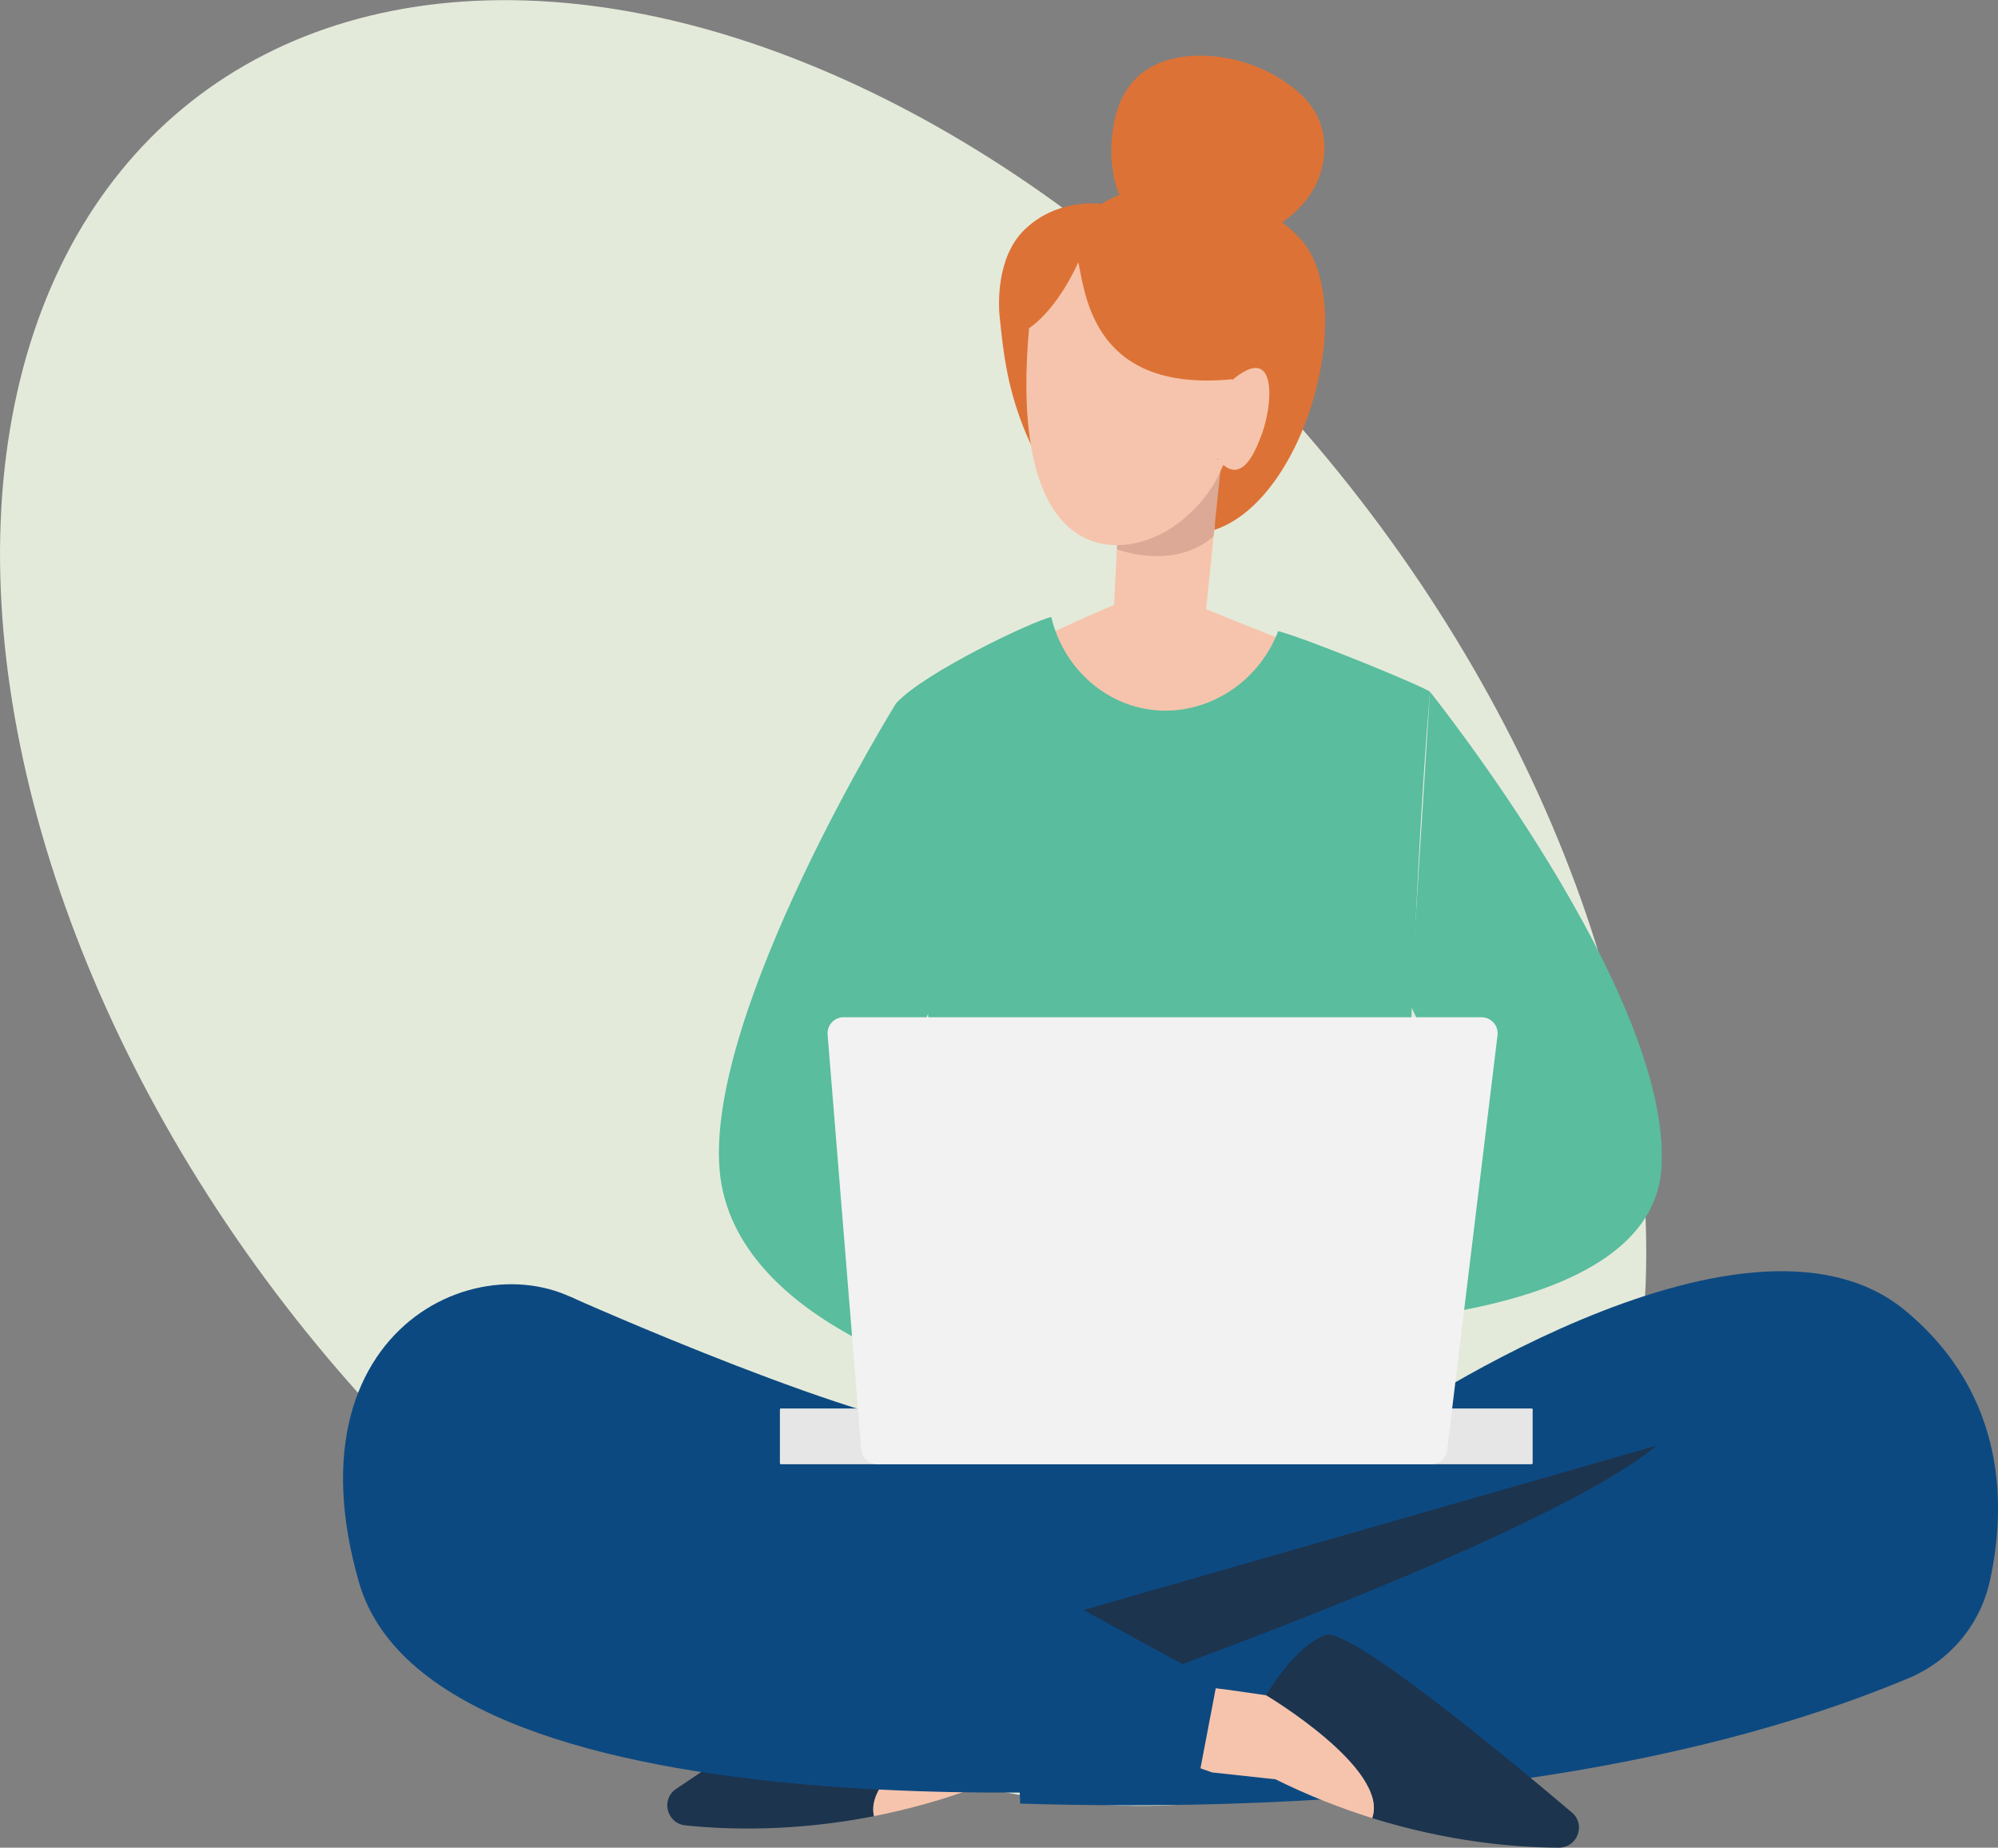 <?xml version="1.0" encoding="UTF-8"?><svg id="Layer_1" xmlns="http://www.w3.org/2000/svg" xmlns:xlink="http://www.w3.org/1999/xlink" viewBox="0 0 398.7 368.65"><rect x="0" y="0" width="398.7" height="368.65" fill="#808080" stroke="none"/><defs><style>.cls-1{fill:#dd7236;}.cls-2{fill:#59bd9e;}.cls-3{fill:#f6c4ac;}.cls-4{fill:#ff9e9e;}.cls-5{fill:#f2f2f2;}.cls-6{fill:url(#_åçûìßííûé_ãðàäèåíò_693);}.cls-7{fill:#1c344e;}.cls-8{fill:#0d4981;}.cls-9{fill:#dba995;}.cls-10{fill:#e6e6e6;}.cls-11{fill:#e4eada;}</style><linearGradient id="_åçûìßííûé_ãðàäèåíò_693" x1="-2609.9" y1="140.16" x2="-2544.5" y2="140.16" gradientTransform="translate(2809.04)" gradientUnits="userSpaceOnUse"><stop offset="0" stop-color="#ff9db0"/><stop offset=".32" stop-color="#fea9bc"/><stop offset=".89" stop-color="#fbcadc"/><stop offset="1" stop-color="#fbd2e3"/></linearGradient></defs><ellipse class="cls-11" cx="164.26" cy="180.18" rx="134" ry="203.65" transform="translate(-76.3 140.45) rotate(-38.27)"/><g id="person"><path class="cls-1" d="M235.26,48.39c-4.5-1.24-4.61,1.83-6.6-2.39-.6-1.27-5.08-4.58-6.24-9.98-.83-3.86-.84-6.69-.27-10.6.56-3.91,2.21-7.77,5.18-10.38,3.35-2.94,8.01-3.98,12.46-3.93,6.06.07,12.09,2.02,17.05,5.5,2.28,1.6,4.37,3.56,5.72,5.99,2.71,4.84,2.09,11.14-.87,15.83-2.96,4.69-7.99,7.85-13.34,9.31-5.35,1.46-11.02,1.35-16.52.56l3.42.08Z"/><path class="cls-1" d="M219.74,40.69c2.14-1.25,5.31-2.8,9.37-3.64,9.58-1.99,23.07,2.69,30.3,10.52,12.3,13.33.46,55.34-19.39,58.74-19.48,3.34-29.73-6.74-35.13-19.45-3.66-8.59-4.66-15.66-5.5-24.63-.03-1.19-.69-10.78,5-16.35,6.25-6.12,14.29-5.32,15.35-5.19Z"/><path class="cls-3" d="M259.54,129c-5.54-2.02-18.85-7.45-18.85-7.45l1.73-16.96c-6.36,9.95-19.55,5.03-19.55,5.03h0l-.56,11.07s-14.7,6.13-16.54,8.1c-1.84,1.97,20.74,71.58,21.75,71.47,1-.11,33.54-60.19,34.18-61.27.03-.05.05-.08.07-.11-.27.35,7.46-6.34-2.22-9.88Z"/><path class="cls-9" d="M242.16,107.04l1.52-14.49s0,0,0,0c-.82,1.74-1.73,3.47-2.74,5.2-3.59,5.65-11.51,9.57-17.99,10.48l-.08,1.38h0s11.3,4.35,19.29-2.58Z"/><path class="cls-3" d="M251.74,73.74c-1.67-1.07-4.27.75-5.82,2.06-.01-.04-.02-.09-.04-.13-27.28,2.66-29.23-16.21-30.7-23.36-.02.05-3.89,9.1-9.83,13.17-3.21,35.58,8.44,44.71,19.96,43.12,6.92-.95,13.83-6.26,17.53-13.11.45-.91.87-1.82,1.28-2.72.63.53,1.29.89,1.96.95,2.87.26,4.64-4.32,5.54-6.63,1.78-4.57,2.6-11.76.11-13.35ZM242.96,91.49c.05.07.11.12.16.19-.18.14-.26.12-.16-.19Z"/><polygon class="cls-7" points="199.38 316.98 338.13 280.37 341.28 306.71 228.89 356.41 180.86 345.52 199.38 316.98"/><path class="cls-8" d="M203.6,324.85l-2.34,1.72-1.25-.69-2.82.81-.16-2.45-92.85-51.12,9.66-14.37s61.23,27.39,79.49,27.08c.41,0,.83,0,1.25.01l-1.06-16.6,80.65,2.37.87,13.74s72.75-50.82,105.23-23.8c20.42,16.99,19.97,39.47,16.82,53.83-1.92,8.74-7.94,15.98-16.19,19.44-24.69,10.34-78.94,28.01-177.33,25.04l-.65-16.01s102.88-34.92,127.69-55.43l-127,36.43Z"/><path class="cls-7" d="M252.64,338.24s5.7-9.86,11.85-12.01c4.66-1.63,34.81,23.23,49.18,35.4,2.85,2.41,1.11,7.04-2.62,7.02-8.59-.03-21.92-1.12-37.24-5.9,3.51-9.85-21.18-24.51-21.18-24.51Z"/><path class="cls-3" d="M229.8,335.28l15.24,1.87,7.6,1.09s24.69,14.66,21.18,24.51c-6.17-1.93-12.65-4.44-19.3-7.74l-12.63-1.37-14.84-5.18,2.74-13.17Z"/><path class="cls-7" d="M198.12,340.29s-4.6-10.42-10.48-13.22c-4.46-2.12-37.13,19.32-52.73,29.86-3.09,2.09-1.87,6.88,1.84,7.27,8.54.9,21.91,1.26,37.66-1.83-2.42-10.17,23.71-22.07,23.71-22.07Z"/><path class="cls-3" d="M221.15,339.83l-15.35.2-7.68.26s-26.13,11.9-23.71,22.07c6.34-1.25,13.06-3.04,20.02-5.6h12.71s15.31-3.54,15.31-3.54l-1.3-13.39Z"/><path class="cls-8" d="M242.81,335.74s-103.44-55.52-122.76-72.92c-19.32-17.4-63.86-.52-48.4,52.94,15.46,53.46,167.24,40.53,167.24,40.53l3.92-20.55Z"/><path class="cls-6" d="M264.5,140.18c.05-.06.05-.07,0,0h0Z"/><path class="cls-2" d="M255.06,125.92c-4.14,10.85-15.12,17.29-25.92,15.61-9.35-1.45-17.08-8.76-19.36-18.42-3.57.75-25.35,11.04-30.98,17.23,7.39,38.61,6.37,100.46,13.76,139.07,26.85,3.23,55.88.93,84.87,0,3.75-43.82,4.17-97.58,7.92-141.39-1.2-1.01-23.92-10.39-30.29-12.1Z"/><path class="cls-4" d="M258.64,247.56l-6.63.9-12.74,1.83s-10.68,12.07-31.17.01l-3.1,3.8s4.75,14.27,20.53,15.33c12.87.86,17.29-9.48,17.29-9.48l10.65-2.71,5.17-9.67Z"/><path class="cls-4" d="M189.76,256.67l6.02,2.92,11.54,5.7s6.4,14.79,29.63,9.71l1.77,4.57s-8.95,12.09-24.28,8.18c-12.5-3.19-13.49-14.39-13.49-14.39l-9.28-5.89-1.91-10.8Z"/><path class="cls-2" d="M285.34,138.01s48.46,60.4,46.2,95.05c-2.26,34.64-81.97,31.51-81.97,31.51l-1.13-17.4,44.89-21.64-11.91-25.07,3.93-62.44Z"/><path class="cls-2" d="M178.8,140.34s-37.86,61.11-35.21,93.02c2.64,31.9,52.08,43.23,52.08,43.23l5.04-18.06-26.46-31.38,11.02-25.05s-.69-40.61-6.46-61.75Z"/><rect class="cls-10" x="155.63" y="281.03" width="150.21" height="11.13" rx=".2" ry=".2" transform="translate(461.47 573.18) rotate(-180)"/><path class="cls-5" d="M168.35,202.97h127.3c1.92,0,3.42,1.68,3.18,3.59l-10.06,82.76c-.2,1.61-1.56,2.82-3.18,2.82h-110.53c-1.67,0-3.06-1.28-3.2-2.95l-6.71-82.76c-.15-1.87,1.32-3.47,3.2-3.47Z"/></g></svg>